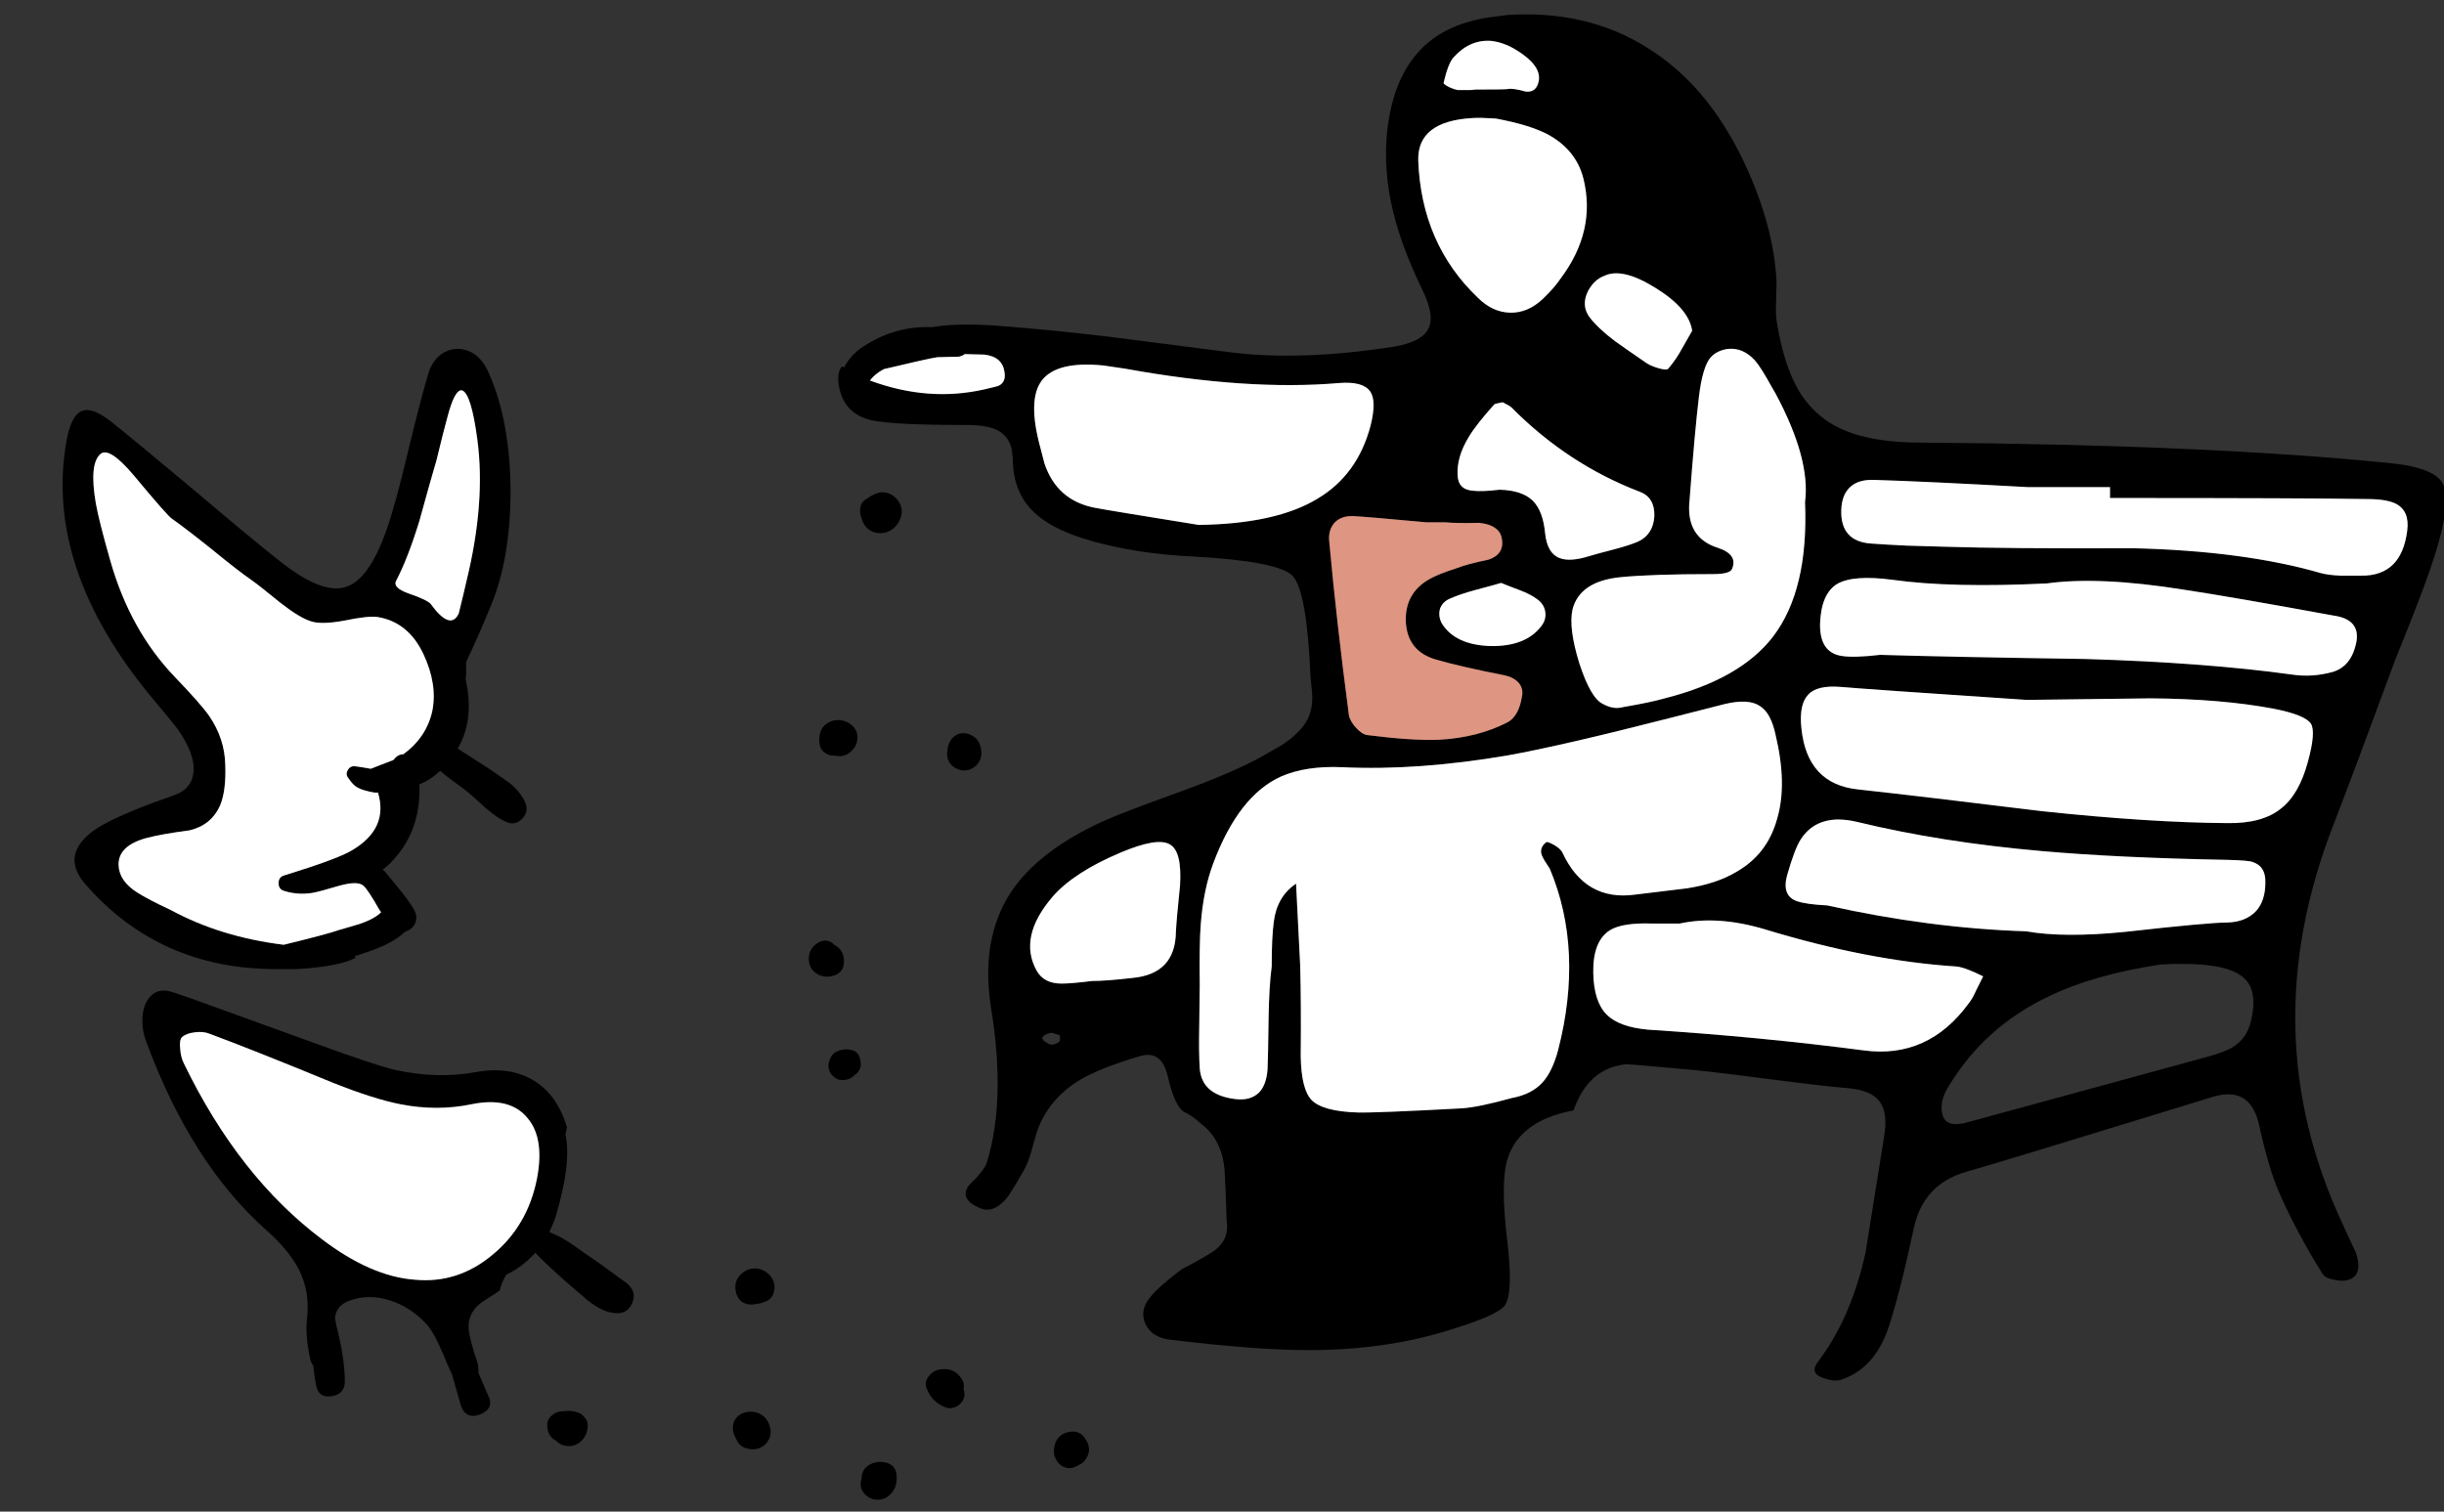 <svg xmlns="http://www.w3.org/2000/svg" xmlns:xlink="http://www.w3.org/1999/xlink" preserveAspectRatio="none" width="236" height="146"><rect width="100%" height="100%" fill="#333333" stroke="none"/><defs><path d="M315.65 407.2l.55.35.1-.65-.65.3z" id="m"/><path d="M336.05 403.7q-.55-.95-1.6-.75-1.1.2-1.4 1.25-.3 1.1.45 1.85.35.35.9.4.55 0 .95-.3.45-.15.75-.65.55-.9-.05-1.8z" id="x"/><path d="M322.55 400.6q.45.15.9-.05t.7-.6q.3-.5.1-1.1.1-.6-.15-.95-.7-1.15-1.95-1-.75.05-1.2.6-.55.6-.25 1.3.5 1.3 1.85 1.8z" id="w"/><path d="M313.1 367q-.75-.25-.8-.25-.05 0-.2.65.25.05.75.2.15-.4.25-.6z" id="d"/><path d="M323 399.55l.75-.65q-1.2-.75-1.65-.95-.05 0-.55.75.15 1.35 1.45.85z" id="e"/><path d="M286.65 402.5l-.6-.75q-.65.55-.7.6-.4 1.3.95.9.05 0 .35-.75z" id="f"/><path d="M312.25 334.55q-1.25.1-.75 1.2.25.6.55.6.3.05.7-.45.8-1.05-.5-1.35z" id="g"/><path d="M316.95 314.2l-.9-1.15q-.25.2-.35.3-.25.2-.2.3l.45 1.5 1-.95z" id="h"/><path d="M304.7 388.85l-.6-.7q0 .05-.4.35-.25.2-.25.3 0 .15.55.7l.7-.65z" id="i"/><path d="M304.55 402.7q-.45-.35-.55-.3-.15.05-.4.25-.2.15-.2.2.5 1.1 1.1.4.05-.05.05-.55z" id="j"/><path d="M334.75 405l-.25-.35q-.2-.2-.3-.2-.05 0-.65.45l.3.35q.15.2.25.2.2.05.65-.45z" id="k"/><path d="M323.95 336.6v.65l.7-.3-.7-.35z" id="l"/><path d="M317.15 409q.8-.75.6-2.1-.2-.95-1.4-1.05-.65-.05-1.25.3-.7.45-.7 1.3-.3.9.35 1.55.5.5 1.2.5t1.2-.5z" id="v"/><path d="M318.05 314.95q.45-.9 0-1.75-.6-1-1.7-1-.6 0-1.65.75-.6.45-.4 1.5l.2.55q.25.65.85.95.6.3 1.3.15.95-.25 1.4-1.15z" id="n"/><path d="M325.5 338.55q.65-.7.4-1.7-.2-.95-1.15-1.3-.95-.3-1.65.45-.4.6-.4 1.05-.15.6.15 1.2.35.55 1 .75.95.25 1.65-.45z" id="o"/><path d="M313.4 334.65q-.55-.45-1.3-.45-.85 0-1.45.7-.45.65-.3 1.65.1.75 1 1.05l.6.05q.8.15 1.4-.4.65-.55.65-1.4 0-.7-.6-1.2z" id="p"/><path d="M312.7 357.5q0-1.1-.95-1.6l-.2-.2q-.75-.45-1.5.1-.7.5-.75 1.35-.05.95.7 1.5.75.5 1.65.25 1.05-.3 1.05-1.4z" id="q"/><path d="M311.95 366.25h-.05q-.4.25-.6.8l-.05.15-.05.25v.25q.1.7.6 1 .25.25.6.25.25.05.65-.05.35-.1.6-.35.8-.55.65-1.35-.1-1-.95-1.15-.75-.15-1.4.2z" id="r"/><path d="M305.9 389.55q.15-.5.05-.95-.25-.9-1.15-1.3-.9-.35-1.7.15-1.1.7-.85 1.95.3 1.3 1.65 1.25l.25-.05q.4 0 1.1-.3.45-.2.65-.75z" id="s"/><path d="M287.65 401.55q-.3-.4-.75-.5-.5-.2-1.3-.1-.65 0-1.1.4-.5.4-.45 1.05v.1q.1.95.85 1.3.4.4.75.45.9.25 1.6-.35.65-.55.7-1.5.05-.45-.3-.85z" id="t"/><path d="M305.5 402.3q-.35-1-1.35-1.25-.65-.15-1.25.1-.65.3-.85.9-.25.8.25 1.6.3.8 1.25.95.95.15 1.6-.5.7-.8.35-1.8z" id="u"/><g id="b"><path d="M239.1 304.35q-1.05.4-1.5 3-2.1 12.15 8.2 24.6 2.35 2.8 2.65 3.25 1.5 2.2 1.45 3.8-.05 1.5-1.3 2.2-.25.15-2.65 1-4.15 1.55-5.75 2.7-3.15 2.35-.8 5.1 7.15 8.25 18.45 8.25h2q4.15-.25 5.7-1.1l-.1-.15q1.6-.5 2.4-.85 1.5-.6 2.45-1.5.65-.2.95-.75.3-.6 0-1.25-.45-.9-2-2.75l-.95-1.15-.15-.1q.75-.55 1.5-1.5 2.2-2.75 2.05-6.75 1.05-.4 2-1.3.75.65 2.35 1.8.65.5 2 1.75 1.25 1.1 2.2 1.45.75.25 1.35-.35.6-.6.4-1.35-.3-1-1.5-2.05-.45-.35-2.15-1.5l-2.95-1.9q1.65-2.8.75-6.75.1-.1.05-1.6 1.2-2.5 2.4-5.45 1.9-4.55 1.9-11.15-.05-6.65-2.05-11.2-.95-2.3-2.9-2.45-.95-.05-1.8.55-.8.65-1.15 1.7-.65 2.1-2 7.65-1.2 5.1-2.1 7.65-1.7 4.8-3.95 5.45-2.25.7-6.2-2.4-2.8-2.2-8.1-6.7-5.85-4.9-8.1-6.7-2-1.65-3.05-1.2m1.35 8.9q-.65-3.8.45-4.75.85-.75 3.25 2.1 3.2 3.85 3.65 4.15 1.35.95 3.85 2.95 2.5 2.05 3.8 2.95.85.6 2.8 2.2 1.85 1.45 2.95 1.8 1 .35 3.2-.05 2.4-.5 3.3-.35 2.95.5 4.4 3.6 1.35 2.9.85 5.45-.55 2.55-2.8 4.2-.55 0-.95.55-1.45.55-2.2.85-1.45-.25-1.6-.25-.4 0-.6.35-.25.4 0 .75.5.75.9.95.5.3 1.65.5h.35q1.05 3.5-2.55 5.6-1.45.85-6.5 2.4-.55.15-.55.75t.55.75q1.25.4 2.65.2.65-.1 2.65-.7 1.8-.5 2.35 0 .45.4 1.55 2.35l.15.2-.2.2q-.7.55-1.9.95-1.4.4-2.05.6-.95.35-5.25 1.4-6.1-.75-10.9-3.35-2.25-1.05-3.25-1.7-1.75-1.1-1.8-2.65-.05-1.85 2.65-2.6 1.5-.4 4.2-.75 2.1-.5 2.95-2.4.6-1.45.5-3.95-.05-2.5-1.55-4.7-.8-1.15-3.35-3.8-4.3-4.5-6.2-11.2-1.1-3.85-1.4-5.55m33.95-8.3q.7-2.7 1.4-2.6.9.25 1.5 4.8.8 6.05-1.05 13.6-.15.7-.75 3.15-.8 1.7-2.7-.9-.3-.4-2.2-1.05-1.5-.55-1.15-1.2 1.15-2.2 2.25-5.8 1.1-4 1.65-5.85.65-2.7 1.05-4.15z"/><path fill="#FFF" d="M275.8 302.35q-.7-.1-1.4 2.6-.4 1.45-1.05 4.15-.55 1.85-1.65 5.85-1.1 3.6-2.25 5.8-.35.65 1.15 1.2 1.9.65 2.2 1.05 1.9 2.6 2.7.9.6-2.45.75-3.15 1.85-7.55 1.05-13.6-.6-4.55-1.5-4.8m-34.9 6.15q-1.1.95-.45 4.75.3 1.7 1.4 5.55 1.9 6.7 6.2 11.2 2.55 2.65 3.35 3.8 1.5 2.2 1.55 4.7.1 2.5-.5 3.95-.85 1.9-2.95 2.4-2.7.35-4.2.75-2.7.75-2.65 2.6.05 1.55 1.8 2.65 1 .65 3.25 1.7 4.8 2.6 10.9 3.35 4.3-1.05 5.25-1.4.65-.2 2.05-.6 1.2-.4 1.9-.95l.2-.2-.15-.2q-1.1-1.95-1.55-2.35-.55-.5-2.35 0-2 .6-2.65.7-1.4.2-2.65-.2-.55-.15-.55-.75t.55-.75q5.05-1.55 6.5-2.4 3.6-2.1 2.55-5.6h-.35q-1.15-.2-1.65-.5-.4-.2-.9-.95-.25-.35 0-.75.2-.35.6-.35.15 0 1.6.25.75-.3 2.2-.85.4-.55.95-.55 2.25-1.65 2.8-4.2.5-2.55-.85-5.45-1.45-3.1-4.4-3.6-.9-.15-3.3.35-2.2.4-3.2.05-1.1-.35-2.95-1.8-1.95-1.6-2.8-2.2-1.3-.9-3.8-2.95-2.5-2-3.85-2.95-.45-.3-3.65-4.15-2.4-2.85-3.25-2.1z"/></g><g id="c"><path d="M282.8 369.05q-2.35-1.45-5.65-.85-3.8.7-7.95-.25-1.85-.45-7.35-2.45l-12.15-4.4q-1.95-.7-2.35-.75-1.3-.2-2 1.05-.4.75-.4 1.85 0 1.05.35 1.95 4.35 11.8 11.6 18.25 2.2 1.95 3.15 3.8 1.1 2.15.8 4.75-.2 1.5.3 3.9.1.4.3.65.1 1.05.3 2 .25 1.15 1.5.95 1.2-.2 1.25-1.35 0-2.3-.85-5.6l-.1-.65q.15-1.2 1.45-1.65 1.85-.65 3.85 0 1.9.6 3.4 2.15.65.65 1.3 2.05.35.75 1 2.3l.3.65.85 3q.5 1.4 1.9.85 1.4-.6.7-1.9l-.9-2.1q0-.7-.1-1-.75-2.2-.85-3.25-.1-1.8 1.7-2.85l1.3-.85q.2-.85.65-1.55 1.45-.65 2.8-2.1.55.65 2.9 2.75.65.55 2.15 1.85 1.35 1.05 2.4 1.2 1.4.25 1.9-.95.5-1.15-.65-2-2.85-2.1-4-2.85-1.3-.95-2-1.35-.2-.15-1.35-.65.5-1.1.65-1.65 1.5-5.1.9-7.75l.15-.7q-.9-3.1-3.15-4.5m-33.85-1.7q-.3-.6-.35-1.4-.1-.9.2-1.15.4-.35 1.25-.45.8-.1 1.4.15 4.05 1.5 11.95 4.75 3.9 1.55 6.45 2.05 3.55.7 6.9 0 3.7-.75 5.4 1.35 1.65 1.95.9 5.85-.9 4.55-4.3 7.35-3.35 2.8-7.5 2.4-4.2-.3-8.95-3.9-8.05-6.05-13.35-17z"/><path fill="#FFF" d="M248.6 365.95q.05.8.35 1.4 5.3 10.95 13.35 17 4.75 3.6 8.95 3.9 4.15.4 7.5-2.4 3.4-2.8 4.3-7.35.75-3.9-.9-5.85-1.7-2.1-5.4-1.35-3.35.7-6.9 0-2.55-.5-6.45-2.05-7.9-3.25-11.95-4.75-.6-.25-1.4-.15-.85.1-1.25.45-.3.25-.2 1.15z"/></g><g id="a"><path d="M1473.95 921.85q-.9-1.55-5.35-1.95-17.55-1.75-44.9-1.95-4.65 0-7.4-1.15-2.85-1.15-4.5-3.85-1.45-2.5-2.1-6.5-.15-.75-.1-2 .05-1.65.05-2-.25-5.4-3.1-11.5-3.55-7.55-9.4-11.15-5.8-3.65-13.5-3.15l-1.9.25q-4.4.7-6.75 3.4-2.4 2.7-2.95 7.55-.4 3.85.6 7.9.8 3.3 2.8 7.45 1.25 2.55.55 3.8-.65 1.25-3.4 1.7-9.1 1.4-15.9.5l-11.7-1.5q-5.5-.65-10.1-1-4.25-.35-6.8.1-3.55-.15-6.6 1.85-1.25.8-1.9 2.05-.2-.25-.4.2t-.15 1.15q.35 3.4 3.85 3.85 1.85.25 4.45.3 1.5.05 4.5.05 1.65.05 2.55.5 1.1.55 1.4 1.85l.1.9q0 3.45 2.35 5.45 1.75 1.5 5.25 2.5 4.45 1.25 9.8 1.5 8.2.45 9.6 1.85 1.4 1.45 1.75 9.8l.1 1q.25 1.85-.4 3.1t-2.45 2.45l-2.1 1.2q-2.75 1.5-7.55 3.25-5.85 2.1-7.7 2.95-6.2 2.85-8.85 6.85-2.95 4.55-1.9 11.15 1.45 8.9-.4 14.9-.2.75-1.75 2.25-.95 1.35 1.1 2.2 1.25.5 2.45-.85.45-.5 1.7-2.7.4-.65.75-1.8.5-1.75.55-1.95 1.05-3.15 4.1-5.05 2-1.2 5.9-2.35 2.05-.6 2.65 1.9.7 3.1 1.7 3.55.6.25 1.6 1.15 1.95 1.5 2.2 4.4.1 1.6.2 4.9.3 1.9-1.35 3-.9.6-3 1.7-2.25 1.7-2.95 2.6-1.15 1.3-.55 2.65.6 1.35 2.45 1.55 8.3 1 13.25 1 7.25 0 13.2-1.8 5.05-1.5 5.8-2.5.85-1.15.25-6.25-.7-5.75.05-8 1.2-3.65 6.35-4.6 1.4-4.05 5-4.45.2-.05 6.65.55 2.5.25 7.45.9t7.4.85q2.3.2 3.1 1.35.75 1.1.4 3.25l-1.8 11.25q-1.4 6.35-4.55 10.5-.9 1.15.35 1.6 1.2.45 1.85.2 3.2-1.05 4.55-5 1.05-3.1 2.45-9.6.9-4.25 5-5.45 3.7-1.05 23.85-7.25 3.55-1.1 4.45 2.5.95 4.35 1.95 6.65 1.65 3.8 4.2 7.9.25.45 1.15.6.85.2 1.4 0 1.4-.45.7-2.6-.85-1.8-1.25-2.7-8.75-18.6-.9-38.7 2.05-5.3 5.95-15.9 1.5-3.7 2.2-5.55 1.3-3.35 1.95-5.65 1.25-4.4.4-5.85m-4.5 2q1.35.7 1.1 2.6-.55 4.4-4.45 4.35h-2q-1.15-.05-1.9-.25-7.45-2.15-18.15-2.4-12.25.05-18.35-.15l-3.45-.1q-2.1-.1-3.45-.2-3-.2-2.9-3.25.05-1.5.9-2.25.8-.7 2.25-.65 5 .15 14.9.7h7.9v1.05q19.3 0 24.8.1 1.9 0 2.8.45m-6.1 16.25q-2 .55-3.95.25-8.3-1.15-19.85-1.5-13.25-.2-19.9-.4-2.55.3-3.75.1-2.1-.35-2.05-3.1.1-2.9 1.65-3.85 1.55-.9 5.35-.4 5.7.8 14.9.35 5.05-.7 13.2.6 4.65.7 14.45 2.5 2.6.35 2.25 2.5-.45 2.4-2.3 2.95m-2.4 8.7q-.85 3.15-2.6 4.5-1.8 1.45-5.15 1.4-7.55-.05-17.9-1.15-11.8-1.45-17.75-2.1-4.95-.5-5.5-5.9-.25-2.3.65-3.25.85-.95 3.2-.75 2.2.2 17.9 1.25l11.95-.15q6.85.05 11.9 1 3.05.6 3.6 1.45.5.8-.3 3.7m-75.5-64.75q-1.25-.35-1.75-.25-.2.05-3.1.05l-.5.05h-1.2q-.35-.05-.9-.3-.55-.3-.5-.4.45-1.95 1-2.5 1.55-1.7 3.6-1.55 1.25.15 2.45.9 2.35 1.45 2.15 2.9-.2 1.2-1.25 1.1m-5.15 2.55q.7-.05 2.25.05 3.2.6 4.95 1.5 2.8 1.5 3.5 4.3 1.25 5.05-2.2 9.65-.6.9-1.75 2-1.45 1.35-3.15 1.3-1.7-.05-3.1-1.45-5.45-5.2-5.75-13.25-.1-3.8 5.25-4.1m-12.95 25.6q2.35-.2 3.05.8.65.9.05 3.3-1.25 4.75-5.1 7.05-4 2.45-11.5 2.55-8.7-1.4-10-1.65-3.7-.7-4.9-4.3l-.4-1.55q-1.25-4.6.15-6.45 1.45-1.9 5.95-1.45l2.05.3q11.85 2.15 20.65 1.4m-.9 15.25q-.1-1.1.55-1.8.65-.65 1.8-.6 1.15.05 7.05.6h1.85q1 .1 3.25.05 1.85.2 2.15 1.4.35 1.6-1.25 2.15-2.15.45-3 .8-1.9.6-2.75 1.1-2.35 1.35-2.25 4.1.15 2.85 2.9 3.65 2.2.65 6.75 1.55.8.2 1.25.7.5.6.3 1.4-.3 1.8-1.35 2.4-2.9 1.5-6.65 1.7-2.6.1-6.9-.45-.5-.05-1.1-.7-.6-.65-.7-1.25-1.2-9.1-1.9-16.8m-44.35-15.5q.5-.65 1.35-1.1 4.2-1 5.15-1.15l2.1-.05q.4-.1.55-.25l1.9.05q1.75.2 1.95 1.7.15.95-.55 1.3-.05.05-1.35.35-5.45 1.25-11.1-.85m41.15 48.6q-1.85 1.25-2.15 3.7-.2 1.45-.2 4.3-.25 1.85-.3 4.95-.05 3.95-.1 4.95-.1 1.5-.8 2.25-.85.85-2.35.65-3.2-.4-3.4-2.95-.1-1.6-.05-4l.05-4q-.05-4.1.1-5.95.25-3.3 1.2-5.85 2.45-6.55 6.55-8.4 2.4-1.05 5.9-.9 7.3.35 16.05-1.15 5.25-.95 15.6-3.6l5.3-1.35q2.3-.55 3.4.2 1.05.65 1.5 2.75 1.15 4.8.15 8.15-.95 3.45-4 5.15-1.85 1.1-4.7 1.55l-4.95.6q-4.9.7-7.1-4.1-.2-.35-.8-.7-.65-.35-.75-.25-.7.55-.4 1.3.2.45.75 1.25 3.3 7.85.8 17.55-.55 2.05-1.5 3.1-1.05 1.15-2.95 1.5-3.25.9-4.85 1-8.35.45-10.05.4-3.35-.1-4.45-1.2-1-1.05-1.05-4.25.05-4.9-.05-8.75l-.4-7.9m-11.2.15q-.35 3.4-.4 4.5-.05 4.05-4.15 4.45-2.6.3-3.95.3-2 .25-2.95.25-1.7 0-2.4-1.25-1.8-3.25 1.55-7.15 2.05-2.35 6.55-4.25 3.55-1.5 4.75-.8 1.2.65 1 3.95m-11.7 15.15q-.55.35-.9.2-.7-.3-.7-.6.05-.3.8-.5.05-.05.9.25v.35q0 .25-.1.3m60.15-66.95q-.5.95-1.3 1.9-.15.2-1-.05t-1.35-.65q-1.9-1.3-2.8-1.95-1.6-1.2-2.45-2.3-.85-1.15-.15-2.55.6-1.1 1.55-1.45 1.75-.85 4.95 1.15 3.25 2 3.55 4.15l-1 1.75m2.8.8q.6-.65 1.65-.8 1.45-.15 2.6 1.1.55.6 1.65 2.6l.35.6q3.4 6.35 2.85 10.5.35 8.5-3.1 13-3.15 4.1-10.45 5.95-1.4.4-4.05.85-.9.25-1.9-.3-1.2-.55-2.3-3.95-1.05-3.4-.65-5.2.7-2.7 4.6-3.1 3-.3 8.95-.3 1.65 0 1.85-.5.6-1.4-1.4-2.05-3.1-1-2.7-4.6.5-6.65.9-9.95.35-2.95 1.15-3.85m-20.9 4.55q.05-.05.8-.2.7.35.85.5 5.45 5.5 12.4 8.15 1.45.55 1.4 2.35-.1 1.75-1.55 2.45-.8.35-2.3.75-1.75.45-2.4.65-1.9.6-2.9.2-1.2-.45-1.4-2.4-.2-2.15-1.2-3.15-1.05-1-3.2-1.05-1.7.2-2.55.1-1.45-.1-1.5-1.5-.1-1.75 1.05-3.65.7-1.2 2.5-3.2m.65 17.25q.6.25 1.8.7 1.05.4 1.65.85.65.45.8 1.15.15.8-.35 1.45-1.5 2-4.9 1.95-3.4-.1-4.7-2.15-.4-.7-.2-1.45.25-.7 1-1 .9-.4 2.35-.8 2.45-.65 2.55-.7m14.6 32.9h2.65q3.65-.8 8.2.55 10 3.05 18.55 3.6.85.1 2.55.95l-.65 1.3q-.35.8-.7 1.25-3.95 5.45-10.2 4.6-9.95-1.3-20.8-2-2.8-.25-4-1.45-1.25-1.25-1.3-4.05-.05-3.05 1.6-4.1 1.2-.75 4.1-.65m14.35-8.15q1.2-1.85 3.55-1.9.95 0 1.95.25 8.05 1.95 17.75 2.8 7.35.65 17.95.85 2 .05 2.4.2 1.3.4 1.25 2 0 1.75-.9 2.75-1 1.05-2.75 1.1-1.85 0-9.85.9-5.95.6-9.6-.05-9.35-.3-19.2-2.5-2-.1-2.9-.4-1.5-.5-1-2.45.75-2.65 1.35-3.55m14.25 23.9q3.45-5.75 9.65-8.7 4.3-2.1 10.85-3.1 5.8-.3 7.7 1.05 1.8 1.2 1 4.45-.4 1.65-1.7 2.45-.75.5-2.6 1l-22.9 6.25q-2.15.65-2.55-.6-.4-1.3.55-2.8z"/><path fill="#FFF" d="M1415.55 954.35q-2.35.05-3.55 1.9-.6.9-1.35 3.55-.5 1.95 1 2.45.9.3 2.9.4 9.85 2.2 19.2 2.5 3.65.65 9.6.05 8-.9 9.85-.9 1.75-.05 2.75-1.1.9-1 .9-2.75.05-1.6-1.25-2-.4-.15-2.4-.2-10.6-.2-17.95-.85-9.7-.85-17.75-2.8-1-.25-1.95-.25m-15.25 10.05h-2.65q-2.9-.1-4.1.65-1.65 1.05-1.6 4.1.05 2.8 1.3 4.05 1.2 1.2 4 1.45 10.85.7 20.8 2 6.25.85 10.2-4.6.35-.45.7-1.25l.65-1.3q-1.7-.85-2.55-.95-8.55-.55-18.55-3.6-4.55-1.35-8.2-.55m-15.45-32.2q-1.2-.45-1.8-.7-.1.05-2.55.7-1.45.4-2.35.8-.75.3-1 1-.2.75.2 1.45 1.3 2.05 4.7 2.15 3.4.05 4.9-1.95.5-.65.35-1.45-.15-.7-.8-1.15-.6-.45-1.65-.85m-1.65-18.15q-.75.15-.8.2-1.8 2-2.5 3.2-1.15 1.9-1.05 3.65.05 1.4 1.5 1.5.85.1 2.55-.1 2.15.05 3.2 1.05 1 1 1.2 3.15.2 1.95 1.4 2.4 1 .4 2.9-.2.65-.2 2.4-.65 1.5-.4 2.3-.75 1.45-.7 1.55-2.45.05-1.8-1.4-2.35-6.95-2.65-12.4-8.15-.15-.15-.85-.5m21.75-5.15q-1.05.15-1.65.8-.8.9-1.15 3.85-.4 3.3-.9 9.95-.4 3.6 2.7 4.6 2 .65 1.4 2.05-.2.5-1.85.5-5.95 0-8.95.3-3.9.4-4.6 3.1-.4 1.8.65 5.2 1.1 3.4 2.3 3.95 1 .55 1.9.3 2.65-.45 4.05-.85 7.3-1.85 10.45-5.95 3.45-4.5 3.1-13 .55-4.15-2.85-10.5l-.35-.6q-1.1-2-1.65-2.6-1.15-1.25-2.6-1.1m-5.75 1.9q.8-.95 1.3-1.9l1-1.75q-.3-2.15-3.55-4.15-3.2-2-4.95-1.15-.95.35-1.55 1.45-.7 1.4.15 2.55.85 1.1 2.45 2.3.9.65 2.8 1.95.5.4 1.35.65.85.25 1 .05m-47.55 54.4q.05-1.1.4-4.5.2-3.3-1-3.95-1.2-.7-4.75.8-4.5 1.9-6.55 4.25-3.35 3.9-1.55 7.15.7 1.25 2.4 1.25.95 0 2.95-.25 1.35 0 3.95-.3 4.1-.4 4.15-4.45m9.45-.95q.3-2.45 2.15-3.7l.4 7.9q.1 3.85.05 8.75.05 3.2 1.05 4.25 1.1 1.1 4.45 1.2 1.7.05 10.05-.4 1.6-.1 4.85-1 1.9-.35 2.95-1.5.95-1.05 1.5-3.1 2.5-9.7-.8-17.55-.55-.8-.75-1.25-.3-.75.4-1.3.1-.1.75.25.6.35.8.7 2.2 4.8 7.1 4.1l4.95-.6q2.85-.45 4.7-1.55 3.05-1.7 4-5.15 1-3.35-.15-8.15-.45-2.1-1.5-2.75-1.1-.75-3.4-.2l-5.3 1.35q-10.35 2.65-15.6 3.6-8.75 1.5-16.05 1.15-3.5-.15-5.9.9-4.1 1.85-6.55 8.4-.95 2.55-1.2 5.85-.15 1.85-.1 5.95l-.05 4q-.05 2.4.05 4 .2 2.55 3.4 2.95 1.5.2 2.35-.65.7-.75.8-2.25.05-1 .1-4.95.05-3.1.3-4.95 0-2.85.2-4.3m-37.65-53.4q-.85.45-1.35 1.1 5.65 2.1 11.1.85 1.3-.3 1.35-.35.7-.35.55-1.3-.2-1.5-1.95-1.7l-1.9-.05q-.15.15-.55.25l-2.1.05q-.95.15-5.15 1.15m46.95 2.15q-.7-1-3.05-.8-8.8.75-20.65-1.4l-2.05-.3q-4.5-.45-5.95 1.45-1.4 1.85-.15 6.45l.4 1.55q1.2 3.6 4.9 4.3 1.3.25 10 1.65 7.5-.1 11.5-2.55 3.85-2.3 5.1-7.05.6-2.4-.05-3.3m12.15-26.35q-1.55-.1-2.25-.05-5.35.3-5.25 4.1.3 8.05 5.75 13.25 1.4 1.4 3.1 1.45 1.7.05 3.15-1.3 1.15-1.1 1.75-2 3.45-4.6 2.2-9.65-.7-2.8-3.5-4.3-1.75-.9-4.95-1.5m1.15-2.85q.5-.1 1.75.25 1.05.1 1.25-1.1.2-1.45-2.15-2.9-1.2-.75-2.45-.9-2.05-.15-3.6 1.55-.55.55-1 2.5-.05.1.5.4.55.25.9.3h1.2l.5-.05q2.9 0 3.1-.05m74.65 69.5q1.75-1.35 2.6-4.5.8-2.9.3-3.7-.55-.85-3.6-1.45-5.05-.95-11.9-1l-11.95.15q-15.7-1.05-17.9-1.25-2.35-.2-3.2.75-.9.95-.65 3.25.55 5.4 5.5 5.9 5.95.65 17.75 2.1 10.35 1.1 17.9 1.15 3.35.05 5.15-1.4m1.05-12.95q1.95.3 3.95-.25 1.85-.55 2.3-2.95.35-2.15-2.25-2.5-9.8-1.8-14.45-2.5-8.15-1.3-13.2-.6-9.2.45-14.9-.35-3.8-.5-5.35.4-1.55.95-1.65 3.85-.05 2.75 2.05 3.1 1.2.2 3.75-.1 6.65.2 19.9.4 11.55.35 19.85 1.5m11.15-13.9q.25-1.9-1.1-2.6-.9-.45-2.8-.45-5.5-.1-24.8-.1v-1.05h-7.9q-9.9-.55-14.9-.7-1.45-.05-2.25.65-.85.75-.9 2.25-.1 3.05 2.9 3.25 1.35.1 3.45.2l3.45.1q6.1.2 18.35.15 10.7.25 18.15 2.4.75.2 1.9.25h2q3.9.05 4.45-4.35z"/><path fill="#DE9581" d="M1367 925.65q-.65.7-.55 1.8.7 7.7 1.9 16.8.1.6.7 1.25t1.1.7q4.3.55 6.9.45 3.75-.2 6.65-1.7 1.05-.6 1.35-2.4.2-.8-.3-1.4-.45-.5-1.25-.7-4.55-.9-6.75-1.55-2.75-.8-2.9-3.65-.1-2.75 2.25-4.1.85-.5 2.75-1.1.85-.35 3-.8 1.6-.55 1.25-2.15-.3-1.2-2.15-1.4-2.25.05-3.25-.05h-1.85q-5.9-.55-7.05-.6-1.15-.05-1.8.6z"/></g></defs><use xlink:href="#a" transform="translate(-1238.1 -875.2)"/><use xlink:href="#b" transform="translate(-231.2 -264.65)"/><use xlink:href="#c" transform="translate(-231.2 -264.65)"/><use xlink:href="#d" transform="translate(-231.2 -264.65)"/><use xlink:href="#e" transform="translate(-231.2 -264.65)"/><use xlink:href="#f" transform="translate(-231.2 -264.65)"/><use xlink:href="#g" transform="translate(-231.2 -264.65)"/><use xlink:href="#h" transform="translate(-231.2 -264.65)"/><use xlink:href="#i" transform="translate(-231.2 -264.65)"/><use xlink:href="#j" transform="translate(-231.2 -264.65)"/><use xlink:href="#k" transform="translate(-231.2 -264.65)"/><use xlink:href="#l" transform="translate(-231.2 -264.65)"/><use xlink:href="#m" transform="translate(-231.2 -264.65)"/><use xlink:href="#n" transform="translate(-231.2 -264.65)"/><use xlink:href="#o" transform="translate(-231.2 -264.65)"/><use xlink:href="#p" transform="translate(-231.2 -264.65)"/><use xlink:href="#q" transform="translate(-231.2 -264.65)"/><use xlink:href="#r" transform="translate(-231.2 -264.65)"/><use xlink:href="#s" transform="translate(-231.2 -264.65)"/><use xlink:href="#t" transform="translate(-231.2 -264.65)"/><use xlink:href="#u" transform="translate(-231.2 -264.65)"/><use xlink:href="#v" transform="translate(-231.2 -264.65)"/><use xlink:href="#w" transform="translate(-231.2 -264.65)"/><use xlink:href="#x" transform="translate(-231.2 -264.65)"/></svg>